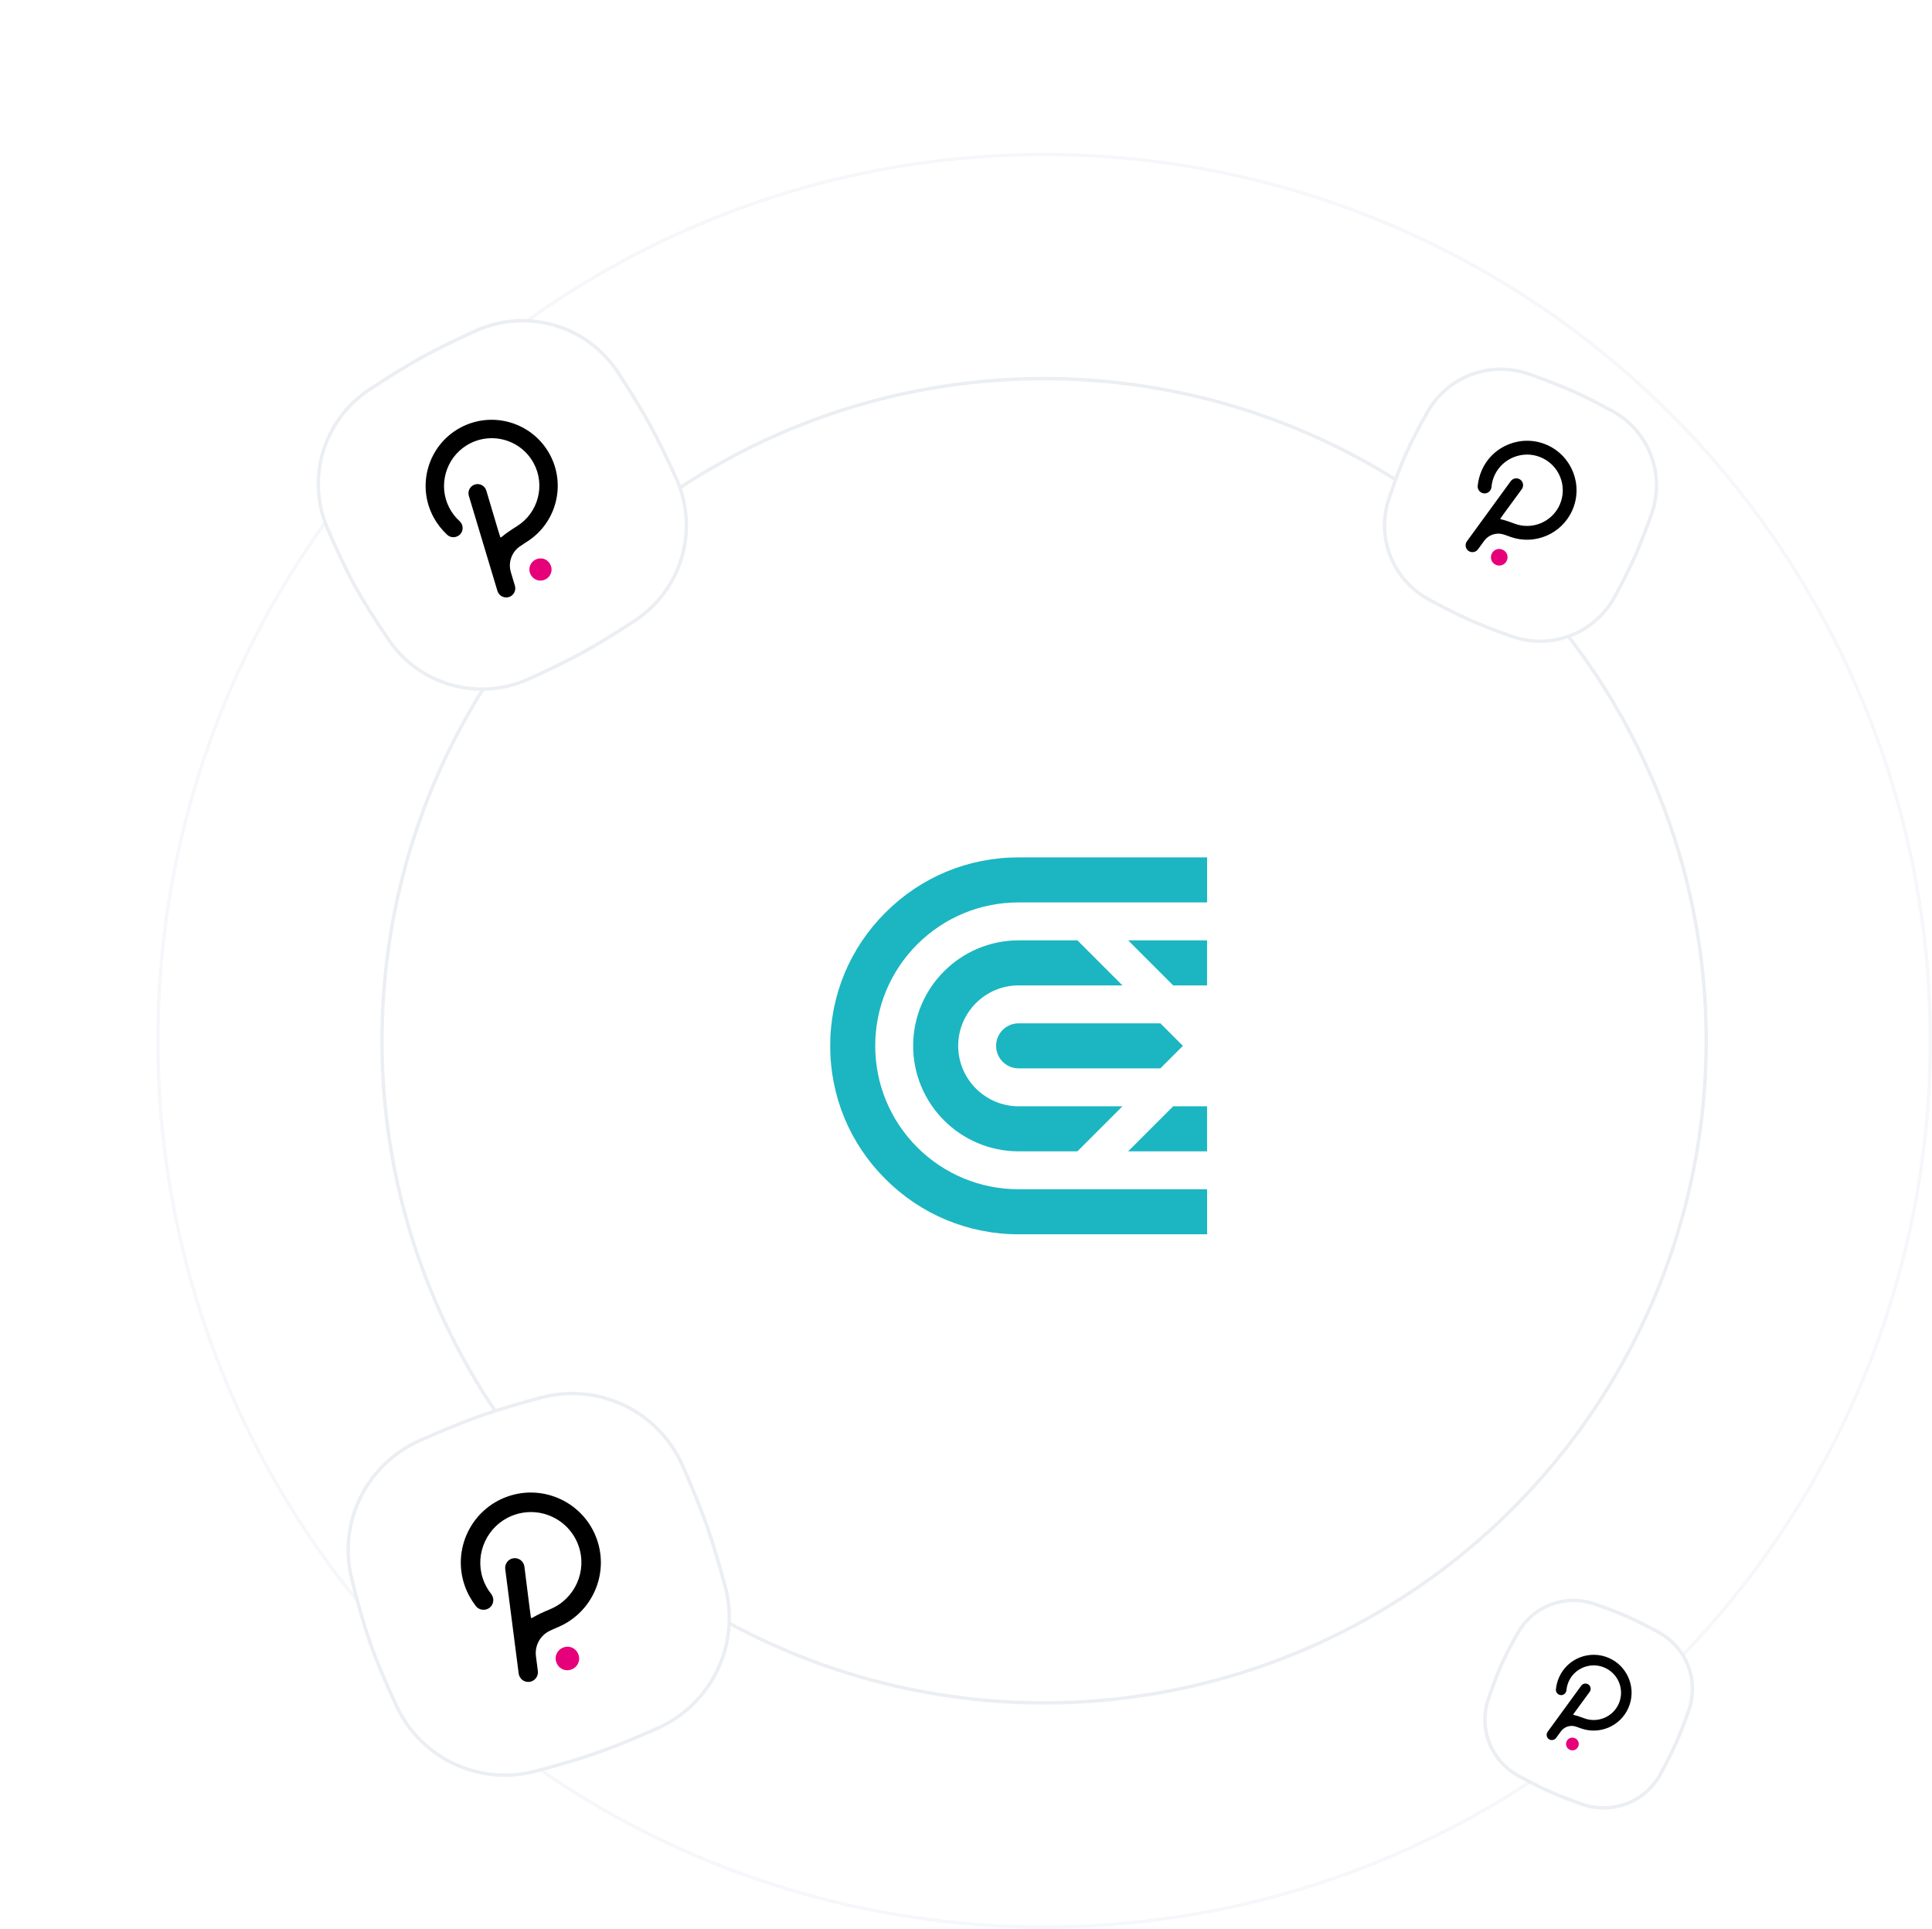 <svg width="569" height="568" viewBox="0 0 569 568" fill="none" xmlns="http://www.w3.org/2000/svg">
<circle cx="307.5" cy="306.5" r="195" stroke="#EBEEF2"/>
<circle cx="307.5" cy="306.5" r="261" stroke="#F5F7FA"/>
<g filter="url(#filter0_d_637_10919)">
<circle cx="307.5" cy="306.5" r="127.5" fill="white"/>
</g>
<path d="M300.001 314.633H341.748L348.38 308.001L341.748 301.369H300.001C296.336 301.369 293.369 304.336 293.369 308.001C293.369 311.666 296.336 314.633 300.001 314.633Z" fill="#1BB6C1"/>
<path d="M300.002 276.934C282.863 276.934 268.936 290.861 268.936 308C268.936 325.139 282.863 339.066 300.002 339.066H317.315L330.579 325.802H300.002C290.194 325.802 282.2 317.809 282.2 308C282.2 298.192 290.194 290.198 300.002 290.198H330.579L317.315 276.934H300.002Z" fill="#1BB6C1"/>
<path d="M355.497 339.066V325.802H345.514L332.249 339.066H355.497Z" fill="#1BB6C1"/>
<path d="M260.77 268.765C250.263 279.237 244.504 293.164 244.504 307.999C244.504 322.834 250.263 336.761 260.77 347.233C271.242 357.705 285.204 363.499 300.004 363.499H355.504V350.235H300.004C288.729 350.235 278.118 345.837 270.125 337.878C262.166 329.885 257.768 319.274 257.768 307.999C257.768 296.724 262.166 286.113 270.125 278.12C278.118 270.161 288.729 265.763 300.004 265.763H355.504V252.499H300.004C285.169 252.499 271.242 258.258 260.77 268.765Z" fill="#1BB6C1"/>
<path d="M345.514 290.198H355.497V276.934H332.249L345.514 290.198Z" fill="#1BB6C1"/>
<path d="M103.572 464.929C99.467 448.267 107.935 431.229 123.618 424.249C129.745 421.522 136.077 418.881 141.583 416.94C146.834 415.089 153.069 413.263 159.259 411.608C176.263 407.06 193.918 415.538 201.031 431.64C203.678 437.631 206.226 443.781 208.119 449.152C210.006 454.505 211.872 460.869 213.563 467.175C218.13 484.206 209.657 501.903 193.531 509.037C187.533 511.691 181.39 514.24 176.059 516.119C170.632 518.032 164.193 519.904 157.856 521.583C141.294 525.972 124.057 518.005 116.816 502.481C113.899 496.227 111.089 489.727 109.092 484.059C107.1 478.41 105.218 471.609 103.572 464.929Z" fill="white" stroke="#EBEEF2"/>
<path d="M149.481 440.723C138.779 444.496 133.097 456.276 136.887 467.03C137.649 469.191 138.753 471.174 140.148 472.996C141.1 474.222 142.916 474.45 144.194 473.479C145.42 472.526 145.647 470.71 144.676 469.433C143.548 468.037 142.692 466.43 142.145 464.714C139.793 457.386 143.555 449.349 150.684 446.432C158.617 443.172 167.573 447.246 170.385 455.222C173.015 462.683 169.308 470.874 162.095 473.879C162.095 473.879 159.422 474.995 158.156 475.672C157.524 476.011 157.046 476.295 156.704 476.474C156.567 476.58 156.359 476.48 156.356 476.307L156.021 473.88L154.443 461.362C154.243 459.813 152.809 458.698 151.26 458.897C149.71 459.097 148.596 460.531 148.795 462.08C148.795 462.08 152.699 492.521 152.757 492.848C152.956 494.398 154.39 495.512 155.94 495.313C157.489 495.113 158.603 493.679 158.404 492.13C158.347 491.803 157.846 487.757 157.846 487.757C157.448 484.657 159.071 481.713 161.723 480.374C162.304 480.053 164.668 479.046 164.668 479.046C174.43 474.737 179.397 463.557 175.788 453.317C171.997 442.563 160.184 436.951 149.481 440.723Z" fill="black"/>
<path d="M166.65 484.999C164.774 485.256 163.405 486.953 163.68 488.881C163.937 490.757 165.634 492.126 167.562 491.851C169.438 491.595 170.807 489.898 170.532 487.97C170.257 486.042 168.578 484.725 166.65 484.999Z" fill="#E6007A"/>
<path d="M420.469 121.258C426.42 110.774 438.968 106.167 450.344 110.179C454.812 111.754 459.341 113.472 463.105 115.149C466.695 116.747 470.779 118.836 474.759 120.992C485.633 126.883 490.549 139.736 486.404 151.389C484.853 155.748 483.175 160.139 481.54 163.81C479.911 167.47 477.779 171.64 475.585 175.696C469.691 186.594 456.821 191.534 445.145 187.388C440.779 185.837 436.391 184.163 432.747 182.54C429.036 180.888 424.826 178.724 420.759 176.509C410.186 170.75 405.238 158.361 409.039 146.943C410.579 142.317 412.292 137.62 414.017 133.747C415.736 129.886 418.07 125.485 420.469 121.258Z" fill="white" stroke="#EBEEF2"/>
<path d="M455.667 131.061C448.34 127.798 439.701 131.085 436.423 138.447C435.765 139.927 435.368 141.481 435.199 143.094C435.092 144.186 435.914 145.185 437.041 145.307C438.134 145.413 439.132 144.592 439.255 143.464C439.353 142.2 439.695 140.959 440.247 139.812C442.6 134.908 448.435 132.61 453.511 134.575C459.167 136.755 461.786 143.197 459.355 148.657C457.081 153.765 451.199 156.169 446.036 154.208C446.036 154.208 444.122 153.482 443.144 153.215C442.654 153.082 442.271 152.995 442.008 152.921C441.887 152.909 441.828 152.756 441.911 152.666L442.918 151.258L448.188 144.065C448.839 143.173 448.644 141.904 447.752 141.254C446.859 140.604 445.591 140.798 444.94 141.691C444.94 141.691 432.158 159.214 432.029 159.409C431.378 160.302 431.573 161.57 432.465 162.221C433.358 162.871 434.626 162.676 435.277 161.784C435.406 161.588 437.114 159.268 437.114 159.268C438.415 157.483 440.679 156.761 442.691 157.361C443.145 157.479 444.847 158.11 444.847 158.11C451.951 160.64 459.932 157.314 463.053 150.304C466.331 142.942 462.993 134.323 455.667 131.061Z" fill="black"/>
<path d="M442.973 162.129C441.885 161.349 440.358 161.556 439.563 162.679C438.783 163.767 438.99 165.294 440.113 166.089C441.201 166.869 442.728 166.663 443.523 165.54C444.319 164.417 444.096 162.925 442.973 162.129Z" fill="#E6007A"/>
<path d="M447.057 480.852C451.585 472.874 461.134 469.368 469.79 472.421C473.21 473.627 476.675 474.941 479.553 476.223C482.298 477.445 485.422 479.043 488.468 480.693C496.743 485.176 500.484 494.956 497.329 503.824C496.142 507.161 494.859 510.52 493.609 513.327C492.363 516.125 490.732 519.315 489.053 522.42C484.568 530.713 474.773 534.473 465.888 531.317C462.546 530.13 459.19 528.85 456.403 527.609C453.567 526.346 450.346 524.69 447.233 522.995C439.187 518.612 435.422 509.185 438.315 500.496C439.493 496.957 440.804 493.364 442.122 490.404C443.436 487.452 445.221 484.087 447.057 480.852Z" fill="white" stroke="#EBEEF2"/>
<path d="M473.905 488.299C468.295 485.802 461.681 488.318 459.171 493.955C458.667 495.088 458.363 496.278 458.233 497.513C458.152 498.349 458.781 499.114 459.644 499.207C460.48 499.289 461.245 498.66 461.339 497.797C461.414 496.828 461.676 495.878 462.099 495C463.9 491.245 468.368 489.486 472.255 490.99C476.585 492.66 478.59 497.592 476.729 501.773C474.988 505.683 470.484 507.524 466.531 506.023C466.531 506.023 465.066 505.467 464.317 505.263C463.942 505.161 463.648 505.094 463.447 505.037C463.354 505.028 463.31 504.911 463.373 504.842L464.144 503.764L468.179 498.257C468.677 497.574 468.528 496.602 467.845 496.104C467.162 495.606 466.19 495.755 465.692 496.439C465.692 496.439 455.905 509.856 455.806 510.005C455.308 510.689 455.457 511.66 456.14 512.158C456.824 512.656 457.795 512.507 458.293 511.824C458.392 511.674 459.7 509.897 459.7 509.897C460.696 508.531 462.429 507.977 463.97 508.437C464.317 508.527 465.621 509.011 465.621 509.011C471.06 510.948 477.171 508.401 479.561 503.033C482.071 497.397 479.515 490.797 473.905 488.299Z" fill="black"/>
<path d="M464.186 512.088C463.353 511.491 462.184 511.649 461.575 512.509C460.978 513.342 461.136 514.511 461.996 515.12C462.829 515.717 463.998 515.559 464.607 514.699C465.216 513.839 465.046 512.697 464.186 512.088Z" fill="#E6007A"/>
<g filter="url(#filter1_d_637_10919)">
<path d="M96.452 123.617C90.072 108.754 95.326 91.606 108.837 82.703C114.119 79.221 119.605 75.789 124.43 73.135C129.032 70.604 134.553 67.945 140.059 65.452C155.173 58.607 172.896 63.776 181.988 77.656C185.373 82.824 188.691 88.155 191.279 92.861C193.859 97.552 196.575 103.188 199.12 108.796C205.987 123.932 200.83 141.694 186.931 150.809C181.757 154.201 176.433 157.519 171.761 160.089C167.005 162.705 161.301 165.438 155.662 167.976C140.934 174.605 123.679 169.847 114.558 156.524C110.88 151.153 107.265 145.536 104.533 140.57C101.811 135.62 99.013 129.581 96.452 123.617Z" fill="white" stroke="#EBEEF2"/>
<path d="M135.43 94.031C126.049 99.19 122.574 111.029 127.758 120.454C128.8 122.349 130.132 124.024 131.711 125.506C132.786 126.5 134.511 126.432 135.551 125.332C136.545 124.256 136.478 122.531 135.377 121.492C134.112 120.367 133.068 119.002 132.295 117.489C128.978 111.031 131.242 102.972 137.427 99.159C144.31 94.904 153.273 97.317 157.118 104.307C160.714 110.846 158.525 119.041 152.274 122.949C152.274 122.949 149.958 124.399 148.885 125.224C148.348 125.637 147.947 125.975 147.656 126.194C147.545 126.313 147.335 126.252 147.306 126.092L146.621 123.885L143.225 112.477C142.801 111.065 141.295 110.249 139.883 110.673C138.471 111.096 137.655 112.603 138.079 114.014C138.079 114.014 146.399 141.746 146.503 142.042C146.927 143.453 148.433 144.269 149.845 143.846C151.257 143.422 152.073 141.915 151.649 140.504C151.545 140.208 150.456 136.519 150.456 136.519C149.608 133.696 150.666 130.706 152.928 129.051C153.419 128.663 155.465 127.362 155.465 127.362C163.887 121.849 166.789 110.677 161.853 101.703C156.669 92.277 144.81 88.872 135.43 94.031Z" fill="black"/>
<path d="M158.226 132.598C156.519 133.125 155.506 134.916 156.059 136.668C156.587 138.375 158.377 139.387 160.129 138.835C161.836 138.307 162.849 136.517 162.296 134.765C161.744 133.013 159.978 132.045 158.226 132.598Z" fill="#E6007A"/>
</g>
<defs>
<filter id="filter0_d_637_10919" x="100" y="131" width="415" height="415" filterUnits="userSpaceOnUse" color-interpolation-filters="sRGB">
<feFlood flood-opacity="0" result="BackgroundImageFix"/>
<feColorMatrix in="SourceAlpha" type="matrix" values="0 0 0 0 0 0 0 0 0 0 0 0 0 0 0 0 0 0 127 0" result="hardAlpha"/>
<feOffset dy="32"/>
<feGaussianBlur stdDeviation="40"/>
<feColorMatrix type="matrix" values="0 0 0 0 0.149 0 0 0 0 0.216 0 0 0 0 0.298 0 0 0 0.05 0"/>
<feBlend mode="normal" in2="BackgroundImageFix" result="effect1_dropShadow_637_10919"/>
<feBlend mode="normal" in="SourceGraphic" in2="effect1_dropShadow_637_10919" result="shape"/>
</filter>
<filter id="filter1_d_637_10919" x="0" y="0.81" width="295.813" height="295.812" filterUnits="userSpaceOnUse" color-interpolation-filters="sRGB">
<feFlood flood-opacity="0" result="BackgroundImageFix"/>
<feColorMatrix in="SourceAlpha" type="matrix" values="0 0 0 0 0 0 0 0 0 0 0 0 0 0 0 0 0 0 127 0" result="hardAlpha"/>
<feOffset dy="32"/>
<feGaussianBlur stdDeviation="40"/>
<feColorMatrix type="matrix" values="0 0 0 0 0.149 0 0 0 0 0.216 0 0 0 0 0.298 0 0 0 0.05 0"/>
<feBlend mode="normal" in2="BackgroundImageFix" result="effect1_dropShadow_637_10919"/>
<feBlend mode="normal" in="SourceGraphic" in2="effect1_dropShadow_637_10919" result="shape"/>
</filter>
</defs>
</svg>
